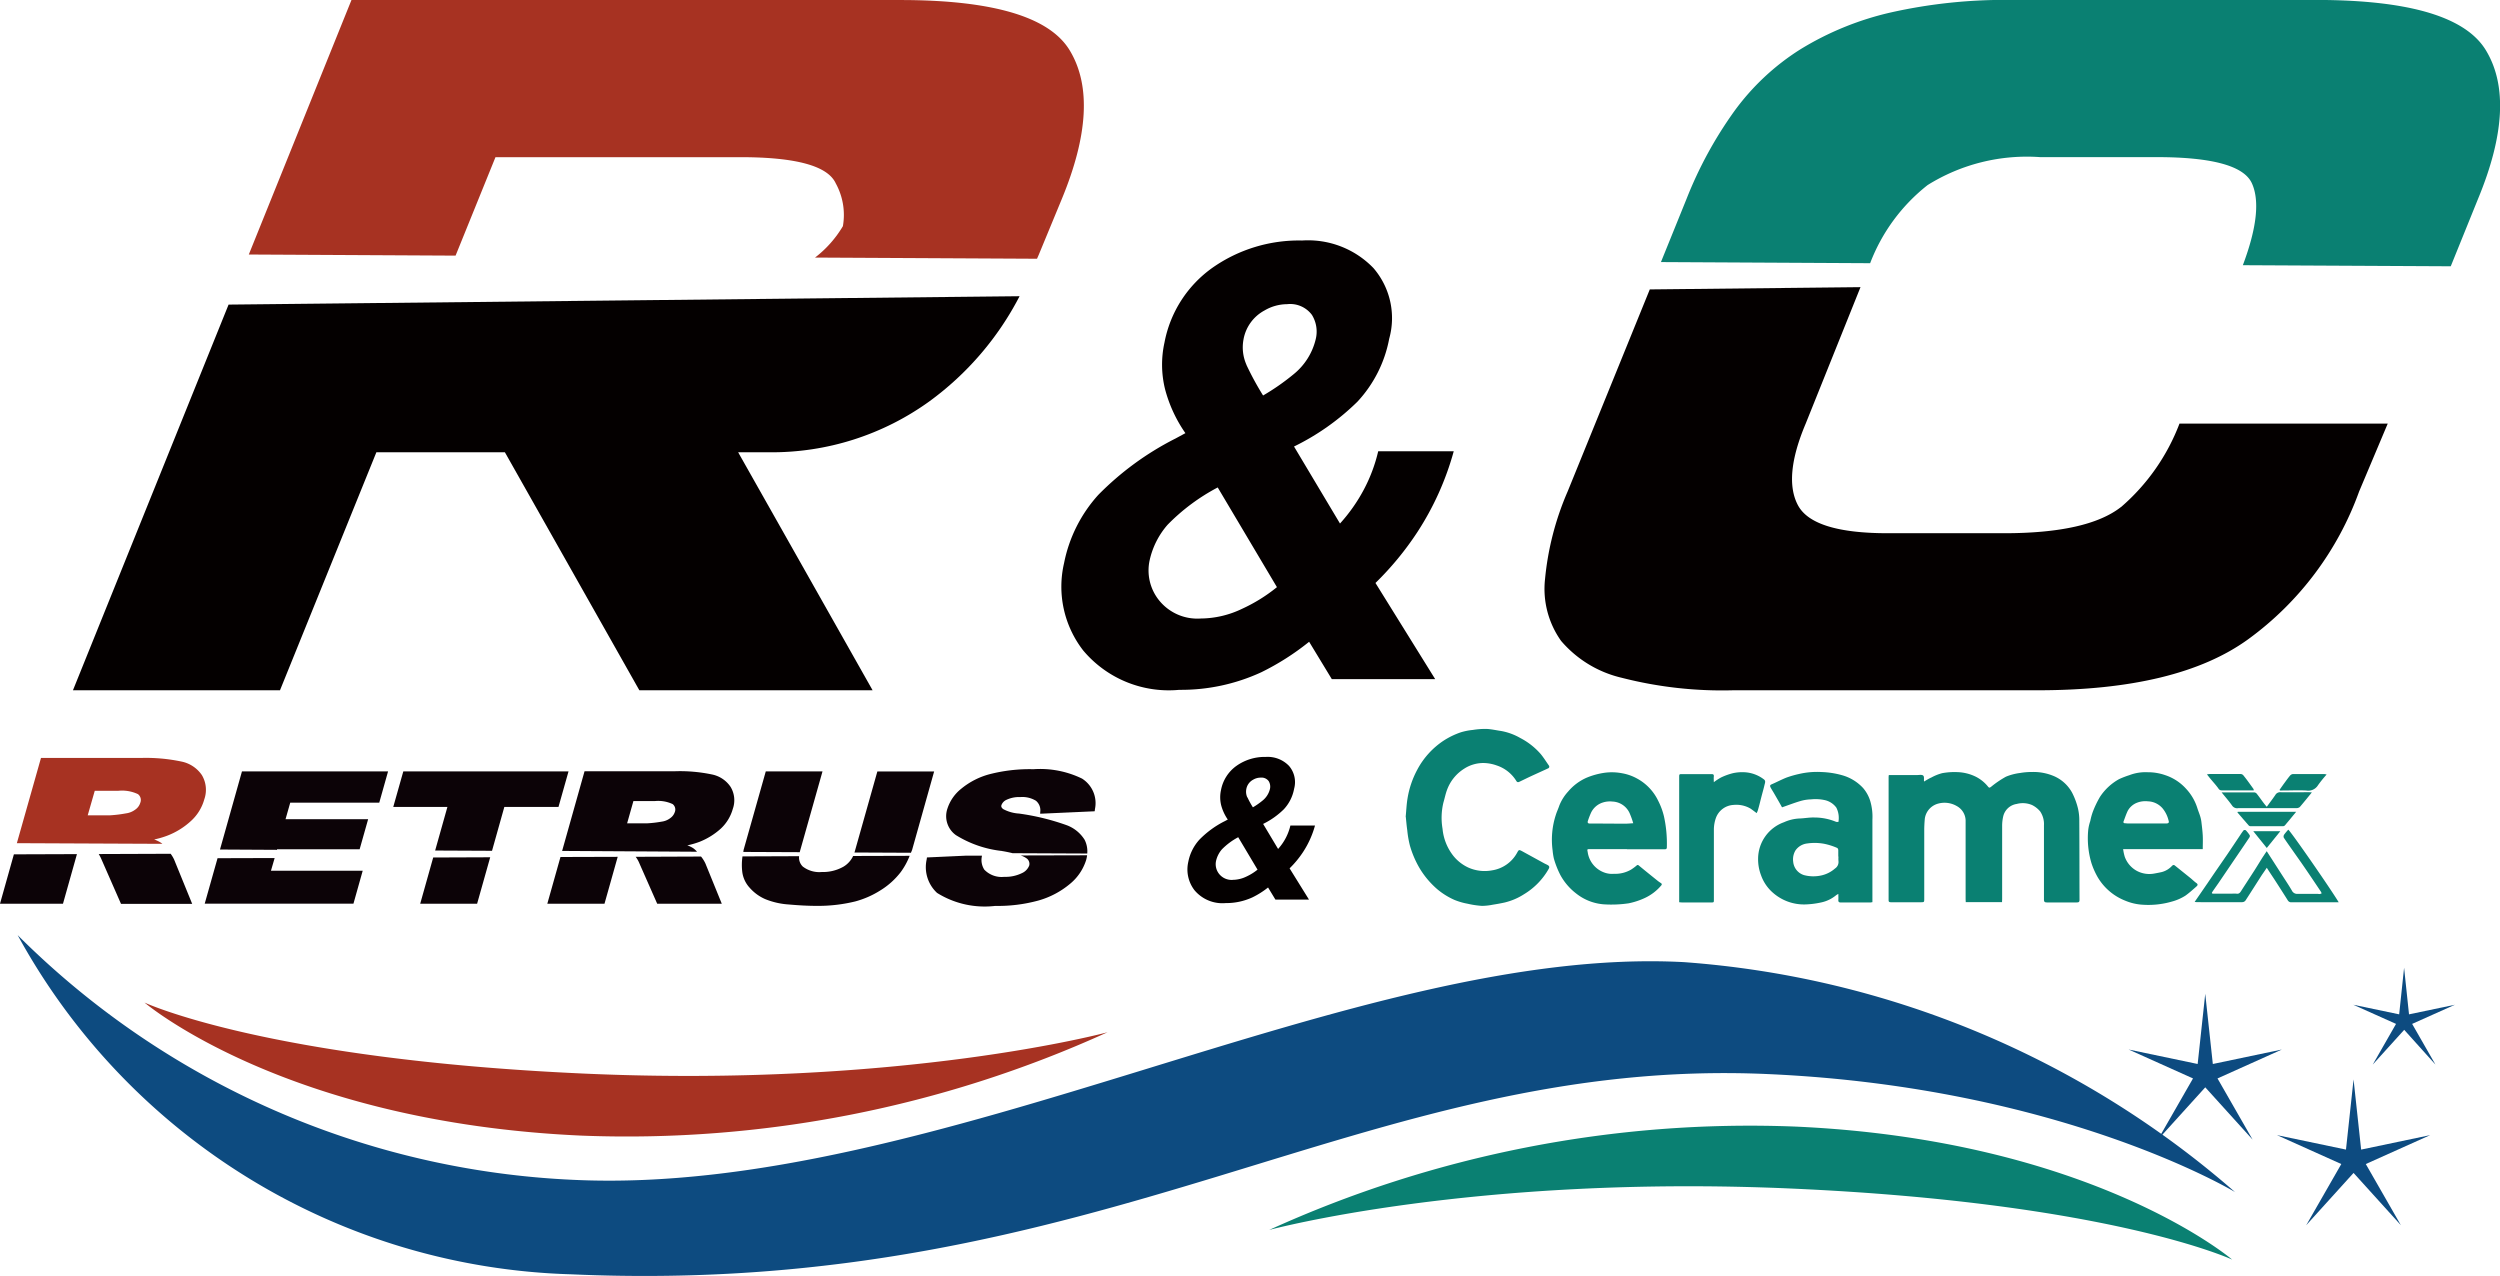 <svg xmlns="http://www.w3.org/2000/svg" width="101.575" height="51.842" viewBox="0 0 101.575 51.842">
  <g id="グループ_32623" data-name="グループ 32623" transform="translate(2014.08 11722.782)">
    <path id="パス_1614" data-name="パス 1614" d="M390.121,32.894s-7.035-4.269-18.987-4.8C354.7,27.353,344.2,37.2,322.5,36.229a26.488,26.488,0,0,1-22.482-13.781,34.093,34.093,0,0,0,22.653,9.946c14.64.657,31.676-9.558,45.041-8.849a38.243,38.243,0,0,1,22.405,9.349" transform="translate(-2313.381 -11707.236)" fill="#0d4b80"/>
    <path id="パス_1615" data-name="パス 1615" d="M367.847,32.264s-4.935-2.307-17.865-2.887-21.266,1.68-21.266,1.68a47.149,47.149,0,0,1,21.379-4.2c12.053.54,17.752,5.408,17.752,5.408" transform="translate(-2291.229 -11703.866)" fill="#0a8072"/>
    <path id="パス_1616" data-name="パス 1616" d="M302.927,23.994s4.935,2.307,17.865,2.887,21.266-1.68,21.266-1.68a47.149,47.149,0,0,1-21.379,4.2c-12.053-.54-17.752-5.408-17.752-5.408" transform="translate(-2311.138 -11706.043)" fill="#a73222"/>
    <path id="パス_1617" data-name="パス 1617" d="M351.536,27.593l-1.924,2.125,1.426-2.486-2.616-1.175,2.805.588.308-2.851.308,2.851,2.805-.588-2.615,1.175,1.426,2.486Z" transform="translate(-2276.016 -11706.197)" fill="#0d4b80"/>
    <path id="パス_1618" data-name="パス 1618" d="M354.936,29.556l-1.924,2.125,1.426-2.486-2.615-1.175,2.805.588.308-2.851.308,2.851,2.805-.588-2.616,1.175,1.426,2.486Z" transform="translate(-2273.391 -11704.682)" fill="#0d4b80"/>
    <path id="パス_1619" data-name="パス 1619" d="M355.642,25.718l-1.278,1.411.946-1.652-1.737-.778,1.864.39.2-1.893.2,1.893,1.864-.39-1.737.778.946,1.652Z" transform="translate(-2272.039 -11706.658)" fill="#0d4b80"/>
    <path id="パス_1620" data-name="パス 1620" d="M346.2,11.7a7.384,7.384,0,0,1,2.334-3.174,7.615,7.615,0,0,1,4.57-1.136h4.738q3.384,0,3.868,1.063t-.367,3.328l8.447.044L370.9,9.083q1.6-3.867.338-6-1.209-2.076-6.914-2.079H351.944a21.073,21.073,0,0,0-4.908.509,12.2,12.2,0,0,0-3.675,1.5,9.714,9.714,0,0,0-2.683,2.514,16.423,16.423,0,0,0-1.935,3.553L337.7,11.654Z" transform="translate(-2284.296 -11723.788)" fill="#0a8072"/>
    <path id="パス_1621" data-name="パス 1621" d="M358.448,16.524q-1.356,1.063-4.738,1.065h-4.738q-3.046,0-3.65-1.138t.314-3.312l2.228-5.548-8.561.092-3.338,8.211a11.688,11.688,0,0,0-.918,3.555,3.644,3.644,0,0,0,.652,2.514,4.62,4.62,0,0,0,2.467,1.5,16.4,16.4,0,0,0,4.52.507h12.379q5.7,0,8.559-2.079a12.786,12.786,0,0,0,4.5-6l1.161-2.755h-8.461a8.428,8.428,0,0,1-2.369,3.385" transform="translate(-2286.352 -11718.706)" fill="#040000"/>
    <path id="パス_1622" data-name="パス 1622" d="M313.721,11.393l1.621-4H325.3q3.381,0,3.867,1.063a2.658,2.658,0,0,1,.291,1.74,4.514,4.514,0,0,1-1.132,1.276l9.02.048c.028-.071.062-.138.09-.211l.92-2.226q1.595-3.867.338-5.995-1.209-2.079-6.914-2.08H309.491L305.32,11.348Z" transform="translate(-2309.291 -11723.789)" fill="#a73222"/>
    <path id="パス_1623" data-name="パス 1623" d="M307.611,8.141l-6.323,15.67H309.7l3.916-9.67h5.222l5.463,9.67h9.477l-5.463-9.67h1.258a10.933,10.933,0,0,0,6.526-2.079A12.233,12.233,0,0,0,339.749,7.8Z" transform="translate(-2312.404 -11718.547)" fill="#040000"/>
    <path id="パス_1624" data-name="パス 1624" d="M323.572,21.967c.167.028.308.058.434.089l3.035.014a1.034,1.034,0,0,0-.108-.56,1.452,1.452,0,0,0-.753-.6,9.625,9.625,0,0,0-1.91-.464,1.553,1.553,0,0,1-.643-.181c-.067-.051-.09-.1-.074-.158a.385.385,0,0,1,.214-.223,1.2,1.2,0,0,1,.555-.108,1.063,1.063,0,0,1,.633.149.5.5,0,0,1,.175.464l0,.064,2.213-.1.011-.089a1.179,1.179,0,0,0-.526-1.239,3.886,3.886,0,0,0-1.971-.381,6.526,6.526,0,0,0-1.8.207,3.048,3.048,0,0,0-1.138.588,1.7,1.7,0,0,0-.56.808.947.947,0,0,0,.344,1.074,4.455,4.455,0,0,0,1.871.645" transform="translate(-2296.946 -11710.173)" fill="#0c0307"/>
    <path id="パス_1625" data-name="パス 1625" d="M324.692,20.625a.847.847,0,0,1,.23.11.273.273,0,0,1,.119.3.56.56,0,0,1-.3.31,1.516,1.516,0,0,1-.714.149.974.974,0,0,1-.812-.294.722.722,0,0,1-.1-.526l.005-.041-.634,0-1.6.073-.012.085a1.428,1.428,0,0,0,.423,1.356,3.65,3.65,0,0,0,2.364.528,6.209,6.209,0,0,0,1.77-.223,3.463,3.463,0,0,0,1.258-.665,2.044,2.044,0,0,0,.665-.976,1.326,1.326,0,0,0,.039-.193Z" transform="translate(-2297.304 -11708.65)" fill="#0c0307"/>
    <path id="パス_1626" data-name="パス 1626" d="M321.5,22c.014-.039.035-.076.048-.117l.895-3.186h-2.307l-.92,3.26-.011.032Z" transform="translate(-2298.569 -11710.134)" fill="#0c0307"/>
    <path id="パス_1627" data-name="パス 1627" d="M318.955,21.976l0-.021.92-3.26H317.57l-.9,3.186c-.007.027-.007.058-.012.085Z" transform="translate(-2300.537 -11710.134)" fill="#0c0307"/>
    <path id="パス_1628" data-name="パス 1628" d="M321.145,20.637a1,1,0,0,1-.388.431,1.693,1.693,0,0,1-.89.22,1.1,1.1,0,0,1-.769-.223.51.51,0,0,1-.149-.42l-2.3.009a2.427,2.427,0,0,0-.007.643,1.168,1.168,0,0,0,.3.631,1.79,1.79,0,0,0,.633.462,3.068,3.068,0,0,0,.968.218c.393.035.762.055,1.1.055a6.3,6.3,0,0,0,1.584-.179,3.688,3.688,0,0,0,1.014-.443,3.078,3.078,0,0,0,.838-.75,2.882,2.882,0,0,0,.362-.661Z" transform="translate(-2300.562 -11708.64)" fill="#0c0307"/>
    <path id="パス_1629" data-name="パス 1629" d="M312.7,20.661l-.535,1.9h2.323l.537-1.907Z" transform="translate(-2304.008 -11708.623)" fill="#0c0307"/>
    <path id="パス_1630" data-name="パス 1630" d="M316.846,20.646l-2.656.011a1.144,1.144,0,0,1,.156.276l.719,1.63h2.624l-.666-1.637a1.363,1.363,0,0,0-.177-.28" transform="translate(-2302.443 -11708.627)" fill="#0c0307"/>
    <path id="パス_1631" data-name="パス 1631" d="M317.985,21.958a.871.871,0,0,0-.159-.147,1.133,1.133,0,0,0-.236-.112,3.3,3.3,0,0,0,.5-.145,2.851,2.851,0,0,0,.861-.535,1.734,1.734,0,0,0,.487-.8,1.046,1.046,0,0,0-.092-.9,1.194,1.194,0,0,0-.751-.5,6.335,6.335,0,0,0-1.508-.131h-3.672l-.911,3.237ZM315.4,19.9h.868a1.378,1.378,0,0,1,.726.122.278.278,0,0,1,.089.323.484.484,0,0,1-.182.245.724.724,0,0,1-.346.144,4.779,4.779,0,0,1-.581.069h-.829Z" transform="translate(-2303.745 -11710.134)" fill="#0c0307"/>
    <path id="パス_1632" data-name="パス 1632" d="M310.334,21.909l2.311.011.5-1.781h2.2l.408-1.444H309.04l-.408,1.444h2.2Z" transform="translate(-2306.734 -11710.134)" fill="#0c0307"/>
    <path id="パス_1633" data-name="パス 1633" d="M309.778,20.672l-.528,1.878h2.312l.532-1.887Z" transform="translate(-2306.257 -11708.614)" fill="#0c0307"/>
    <path id="パス_1634" data-name="パス 1634" d="M306.974,21.881l.005-.023h3.354l.345-1.221h-3.356l.191-.672h3.617l.358-1.271h-5.936l-.893,3.174Z" transform="translate(-2309.801 -11710.134)" fill="#0c0307"/>
    <path id="パス_1635" data-name="パス 1635" d="M307.15,20.681l-2.32.007-.521,1.846h6.043l.376-1.338H307Z" transform="translate(-2310.071 -11708.601)" fill="#0c0307"/>
    <path id="パス_1636" data-name="パス 1636" d="M305.91,21.875a.393.393,0,0,0-.073-.055,1.273,1.273,0,0,0-.259-.122,3.446,3.446,0,0,0,.549-.161,3,3,0,0,0,.946-.59,1.854,1.854,0,0,0,.542-.879,1.166,1.166,0,0,0-.1-.989,1.32,1.32,0,0,0-.822-.546,7.016,7.016,0,0,0-1.666-.147H300.98L300,21.848Zm-2.745-2.155h.955a1.506,1.506,0,0,1,.8.136.3.3,0,0,1,.094.353.515.515,0,0,1-.2.273.806.806,0,0,1-.385.156,5.177,5.177,0,0,1-.636.078h-.914Z" transform="translate(-2313.395 -11710.372)" fill="#a73222"/>
    <path id="パス_1637" data-name="パス 1637" d="M304.808,20.583l-2.929.011a1.522,1.522,0,0,1,.115.223l.79,1.8h2.892l-.734-1.8a1.384,1.384,0,0,0-.135-.227" transform="translate(-2311.948 -11708.676)" fill="#0c0307"/>
    <path id="パス_1638" data-name="パス 1638" d="M300.179,20.6l-.564,2.006h2.559l.567-2.015Z" transform="translate(-2313.695 -11708.67)" fill="#0c0307"/>
    <path id="パス_1639" data-name="パス 1639" d="M347.529,23.994h-1.474c0-.044-.005-.085-.005-.126,0-1.067,0-2.133,0-3.2a.687.687,0,0,0-.358-.576.986.986,0,0,0-.758-.1.737.737,0,0,0-.542.613c-.014.156-.023.312-.023.466q0,1.4,0,2.8c0,.12-.007.128-.126.128-.411,0-.82,0-1.23,0-.1,0-.092-.053-.092-.117V21.432q0-1.26,0-2.518a.5.5,0,0,1,.009-.082h1.138c.089,0,.2-.025.255.018s.027.154.037.245c.1-.057.195-.119.3-.165a1.953,1.953,0,0,1,.436-.175,2.793,2.793,0,0,1,.608-.043,1.828,1.828,0,0,1,.748.181,1.514,1.514,0,0,1,.509.409c.046.058.069.048.126.005a4,4,0,0,1,.6-.408,2.2,2.2,0,0,1,.571-.151,2.858,2.858,0,0,1,.493-.041,2.12,2.12,0,0,1,.918.181,1.532,1.532,0,0,1,.712.668,2.884,2.884,0,0,1,.229.611,2.122,2.122,0,0,1,.059.53c.007,1.067.005,2.133.009,3.2,0,.089-.028.11-.112.11-.4,0-.806,0-1.209,0-.09,0-.124-.021-.124-.119,0-1,0-2.009,0-3.014a.922.922,0,0,0-.154-.565,1.027,1.027,0,0,0-.328-.259.965.965,0,0,0-.627-.044.662.662,0,0,0-.549.516,1.733,1.733,0,0,0-.041.37c0,1,0,1.99,0,2.986Z" transform="translate(-2280.267 -11710.123)" fill="#0a8072"/>
    <path id="パス_1640" data-name="パス 1640" d="M331.846,21.289c.025-.252.034-.5.074-.739a3.709,3.709,0,0,1,.4-1.178,3.224,3.224,0,0,1,1.065-1.173,3.157,3.157,0,0,1,.691-.337,2.5,2.5,0,0,1,.5-.1,3.207,3.207,0,0,1,.551-.041c.2.009.393.055.59.083a2.407,2.407,0,0,1,.781.284,2.826,2.826,0,0,1,.831.65c.122.147.223.31.333.468a.075.075,0,0,1-.034.12c-.236.11-.471.214-.705.323-.152.071-.3.145-.454.218-.055.027-.094.025-.129-.034a1.479,1.479,0,0,0-.794-.627,1.674,1.674,0,0,0-.544-.1,1.435,1.435,0,0,0-.781.232,1.71,1.71,0,0,0-.7.874c-.06.163-.092.335-.142.5a2.657,2.657,0,0,0-.035,1.07A2.079,2.079,0,0,0,333.8,22.9a1.7,1.7,0,0,0,.578.448,1.627,1.627,0,0,0,.973.12,1.4,1.4,0,0,0,1.026-.723c.067-.119.073-.122.2-.055l.886.486c.048.027.1.048.145.073.067.037.094.074.048.159a2.822,2.822,0,0,1-1,1.028,2.545,2.545,0,0,1-.79.338c-.159.035-.321.064-.48.089a2.351,2.351,0,0,1-.441.048,3.594,3.594,0,0,1-.581-.087,2.685,2.685,0,0,1-.542-.158,2.912,2.912,0,0,1-.691-.431,3.5,3.5,0,0,1-.734-.879,3.98,3.98,0,0,1-.381-.9,4.207,4.207,0,0,1-.106-.618c-.027-.183-.041-.367-.06-.546" transform="translate(-2288.813 -11710.887)" fill="#0a8072"/>
    <path id="パス_1641" data-name="パス 1641" d="M343.188,20.737a.925.925,0,0,0-.085-.581.792.792,0,0,0-.45-.3,1.747,1.747,0,0,0-.574-.035,1.726,1.726,0,0,0-.445.071c-.246.073-.487.167-.737.253-.1-.184-.216-.381-.328-.576-.044-.076-.094-.151-.135-.229-.027-.05-.039-.1.039-.129.2-.087.4-.193.6-.273a4.038,4.038,0,0,1,.5-.145,3.248,3.248,0,0,1,.934-.082,3.468,3.468,0,0,1,.827.128,1.831,1.831,0,0,1,.856.521,1.473,1.473,0,0,1,.292.532,2.259,2.259,0,0,1,.087.753q0,1.616,0,3.229V24c-.034,0-.06.011-.089.011-.4,0-.792,0-1.189,0-.081,0-.112-.025-.106-.106s0-.147,0-.243a.777.777,0,0,0-.092.055,1.4,1.4,0,0,1-.615.294,3.439,3.439,0,0,1-.67.08,1.909,1.909,0,0,1-1.263-.461,1.687,1.687,0,0,1-.5-.723,1.815,1.815,0,0,1-.12-.689,1.581,1.581,0,0,1,1.049-1.467,1.725,1.725,0,0,1,.613-.152c.211-.005.42-.048.629-.041a2.3,2.3,0,0,1,.858.168.137.137,0,0,0,.046.012.323.323,0,0,0,.062,0m0,1.407h0c0-.087,0-.175,0-.262,0-.032-.023-.082-.048-.09a2.569,2.569,0,0,0-.532-.168,2.13,2.13,0,0,0-.688-.011.67.67,0,0,0-.471.282.709.709,0,0,0-.092.464.625.625,0,0,0,.443.54,1.492,1.492,0,0,0,.7.012,1.25,1.25,0,0,0,.556-.282.314.314,0,0,0,.14-.3,1.279,1.279,0,0,1,0-.184" transform="translate(-2282.573 -11710.125)" fill="#0a8072"/>
    <path id="パス_1642" data-name="パス 1642" d="M352.155,21.837h-3.237a1.91,1.91,0,0,0,.067.314,1.062,1.062,0,0,0,.491.571,1.085,1.085,0,0,0,.714.106c.1-.018.2-.037.3-.06a.862.862,0,0,0,.409-.246c.05-.048.08-.053.129-.012l.622.5c.08.064.152.14.237.2s.059.1.007.147c-.144.126-.285.255-.441.367a1.976,1.976,0,0,1-.544.241,3.433,3.433,0,0,1-1.265.126A2.139,2.139,0,0,1,349,23.93a2.258,2.258,0,0,1-1.113-.948,3.076,3.076,0,0,1-.255-.572,3.53,3.53,0,0,1-.133-1.345,1.736,1.736,0,0,1,.085-.372,2.485,2.485,0,0,1,.1-.367,4.009,4.009,0,0,1,.292-.61,2.207,2.207,0,0,1,.781-.725,3.833,3.833,0,0,1,.413-.159,1.841,1.841,0,0,1,.748-.119,2.128,2.128,0,0,1,.7.115,1.978,1.978,0,0,1,.856.555,2.047,2.047,0,0,1,.452.764c.037.124.089.243.126.367a1.327,1.327,0,0,1,.048.236c.021.179.044.358.053.539s0,.356,0,.549m-3.223-1.088.03.034c.053,0,.106.011.16.011.514,0,1.026,0,1.54,0,.106,0,.136-.032.1-.135a1.222,1.222,0,0,0-.234-.473.819.819,0,0,0-.6-.292.932.932,0,0,0-.445.057.729.729,0,0,0-.377.331c-.071.149-.122.31-.183.466" transform="translate(-2276.735 -11710.119)" fill="#0a8072"/>
    <path id="パス_1643" data-name="パス 1643" d="M338.248,21.838h-1.494c-.128,0-.124,0-.1.122a1.037,1.037,0,0,0,.673.828.9.9,0,0,0,.39.053,1.291,1.291,0,0,0,.695-.168,2,2,0,0,0,.22-.161c.046-.041.064-.039.11,0,.248.206.5.408.751.61a1.345,1.345,0,0,0,.131.092c.055.034.048.071.009.11a1.944,1.944,0,0,1-.636.489,2.911,2.911,0,0,1-.682.227,4.8,4.8,0,0,1-1.008.041,2.05,2.05,0,0,1-1.122-.441,2.376,2.376,0,0,1-.633-.734,3.587,3.587,0,0,1-.273-.688,2.461,2.461,0,0,1-.05-.324,3.258,3.258,0,0,1,.129-1.442c.039-.129.1-.253.142-.381a1.845,1.845,0,0,1,.356-.569,2.068,2.068,0,0,1,.762-.569,3.007,3.007,0,0,1,.742-.2,2.218,2.218,0,0,1,.695.023,1.949,1.949,0,0,1,.579.2,2.018,2.018,0,0,1,.882.913,2.836,2.836,0,0,1,.237.64,5.125,5.125,0,0,1,.117,1.253c0,.073-.039.083-.1.083q-.76,0-1.52,0m.255-1.056a3.3,3.3,0,0,0-.152-.422.8.8,0,0,0-.693-.462.944.944,0,0,0-.406.044.793.793,0,0,0-.464.409,3.454,3.454,0,0,0-.126.326c-.028.082,0,.115.083.115.1,0,.207,0,.31,0,.377,0,.753.005,1.129.005.1,0,.2-.011.319-.018" transform="translate(-2286.226 -11710.12)" fill="#0a8072"/>
    <path id="パス_1644" data-name="パス 1644" d="M338.117,23.993V18.922c0-.129,0-.129.135-.129.393,0,.787,0,1.18,0,.074,0,.1.023.092.1s0,.14,0,.229a2.286,2.286,0,0,1,.3-.195,2.541,2.541,0,0,1,.471-.17,1.761,1.761,0,0,1,.452-.041,1.415,1.415,0,0,1,.812.291c.081.06.046.14.028.213-.035.156-.081.312-.122.468-.02.08-.041.158-.06.237-.028.112-.057.222-.089.333a.936.936,0,0,1-.051.12c-.09-.067-.17-.129-.253-.186a1.14,1.14,0,0,0-.686-.147.806.806,0,0,0-.719.535,1.448,1.448,0,0,0-.08.441c0,.957,0,1.912,0,2.867,0,.122,0,.12-.124.12-.383,0-.766,0-1.15,0-.044,0-.089-.005-.133-.009" transform="translate(-2283.972 -11710.123)" fill="#0a8072"/>
    <path id="パス_1645" data-name="パス 1645" d="M352.865,20.907l.629.978c.133.207.269.409.392.62a.235.235,0,0,0,.229.133c.275,0,.551,0,.827,0a.553.553,0,0,0,.076.007.3.3,0,0,0,.076-.028.4.4,0,0,0-.027-.064c-.221-.33-.441-.659-.666-.987-.163-.239-.333-.475-.5-.714-.117-.167-.236-.331-.346-.5a.14.14,0,0,1,.016-.122,2.166,2.166,0,0,1,.167-.2c.076.03,1.69,2.355,2.05,2.95h-.259c-.553,0-1.106,0-1.659,0a.159.159,0,0,1-.152-.08c-.179-.285-.361-.569-.544-.852-.1-.151-.2-.3-.308-.471-.071.106-.136.2-.2.292-.221.346-.441.693-.664,1.037a.177.177,0,0,1-.124.069c-.618.005-1.235,0-1.853,0a.8.8,0,0,1-.09-.011c.182-.264.356-.517.53-.771l.3-.441q.247-.356.493-.714c.174-.257.346-.516.519-.774a2.478,2.478,0,0,1,.147-.209.091.091,0,0,1,.09,0,1.349,1.349,0,0,1,.158.2.1.1,0,0,1-.012.089c-.207.31-.416.617-.625.923l-.553.815c-.1.151-.209.3-.314.454-.053.078-.046.092.046.094.243,0,.487,0,.732,0a1.408,1.408,0,0,1,.193,0c.094.014.138-.035.182-.106.181-.284.367-.563.548-.847.1-.156.195-.314.292-.47.064-.1.131-.2.2-.3" transform="translate(-2274.846 -11709.102)" fill="#0a8072"/>
    <path id="パス_1646" data-name="パス 1646" d="M350.553,19.176h.475c.284,0,.565,0,.849,0a.156.156,0,0,1,.1.048c.089.11.168.225.252.338.051.067.1.131.161.2.119-.163.236-.317.345-.475a.223.223,0,0,1,.211-.117c.388.007.774,0,1.161,0,.035,0,.069.005.115.007-.168.206-.323.4-.486.59a.211.211,0,0,1-.144.05c-.684,0-1.366,0-2.048,0-.1,0-.207,0-.312,0a.245.245,0,0,1-.243-.094c-.129-.184-.278-.353-.441-.555" transform="translate(-2274.371 -11709.764)" fill="#0a8072"/>
    <path id="パス_1647" data-name="パス 1647" d="M353.3,19.621c-.161.195-.308.376-.459.553a.118.118,0,0,1-.085.032q-.646,0-1.3,0a.114.114,0,0,1-.078-.025c-.156-.177-.31-.356-.464-.535l.013-.025Z" transform="translate(-2274.087 -11709.419)" fill="#0a8072"/>
    <path id="パス_1648" data-name="パス 1648" d="M350.218,18.77c.05-.005.082-.014.115-.014.415,0,.831,0,1.246,0,.092,0,.124.062.163.11.129.161.246.331.369.5a.258.258,0,0,1,.009.055h-.133q-.585,0-1.17,0a.15.15,0,0,1-.136-.082c-.1-.138-.214-.26-.321-.39-.044-.053-.087-.108-.142-.179" transform="translate(-2274.63 -11710.09)" fill="#0a8072"/>
    <path id="パス_1649" data-name="パス 1649" d="M351.886,19.39c.069-.1.136-.195.207-.291s.138-.191.216-.282a.172.172,0,0,1,.108-.06c.429,0,.858,0,1.286,0a.559.559,0,0,1,.09.018,4.766,4.766,0,0,0-.353.438.464.464,0,0,1-.478.211c-.321-.016-.641,0-.964,0h-.1l-.018-.027" transform="translate(-2273.342 -11710.088)" fill="#0a8072"/>
    <path id="パス_1650" data-name="パス 1650" d="M352.38,20.065c-.186.232-.365.452-.551.682-.177-.223-.358-.445-.549-.682Z" transform="translate(-2273.81 -11709.076)" fill="#0a8072"/>
    <path id="パス_1651" data-name="パス 1651" d="M328.562,14.577l.425-.23a5.623,5.623,0,0,1-.826-1.784,4.153,4.153,0,0,1-.025-1.893,4.823,4.823,0,0,1,1.96-3.05,6.113,6.113,0,0,1,3.633-1.1,3.688,3.688,0,0,1,2.9,1.122,3.114,3.114,0,0,1,.638,2.869,5.146,5.146,0,0,1-1.292,2.559A9.827,9.827,0,0,1,333.4,14.89l1.868,3.129a6.76,6.76,0,0,0,.964-1.37,6.408,6.408,0,0,0,.588-1.565h3.069a11.648,11.648,0,0,1-1.48,3.287,12.339,12.339,0,0,1-1.7,2.063l2.426,3.906h-4.2l-.921-1.517a10.421,10.421,0,0,1-1.94,1.237,7.77,7.77,0,0,1-3.335.716,4.54,4.54,0,0,1-3.905-1.6,4.228,4.228,0,0,1-.776-3.553,5.8,5.8,0,0,1,1.388-2.766,11.989,11.989,0,0,1,3.112-2.279m1.044,7.3a3.93,3.93,0,0,0,1.685-.393,6.611,6.611,0,0,0,1.419-.881L330.3,16.553a8.157,8.157,0,0,0-2.038,1.517,3.263,3.263,0,0,0-.728,1.442,1.938,1.938,0,0,0,.383,1.627,1.993,1.993,0,0,0,1.692.739m1.855-10.31a12,12,0,0,0,.679,1.249,9.289,9.289,0,0,0,1.237-.861,2.607,2.607,0,0,0,.9-1.419,1.291,1.291,0,0,0-.152-.994,1.1,1.1,0,0,0-1.012-.436,1.822,1.822,0,0,0-.911.253,1.668,1.668,0,0,0-.859,1.189,1.743,1.743,0,0,0,.121,1.019" transform="translate(-2294.904 -11719.53)" fill="#040000"/>
    <path id="パス_1652" data-name="パス 1652" d="M328.342,20.981l.138-.074a1.851,1.851,0,0,1-.269-.581,1.357,1.357,0,0,1-.007-.615,1.562,1.562,0,0,1,.638-.992,1.988,1.988,0,0,1,1.18-.356,1.2,1.2,0,0,1,.946.365,1.012,1.012,0,0,1,.206.932,1.654,1.654,0,0,1-.42.833,3.208,3.208,0,0,1-.838.592l.608,1.017a2.144,2.144,0,0,0,.5-.953h1a3.781,3.781,0,0,1-.48,1.069,3.971,3.971,0,0,1-.553.672l.789,1.271h-1.364l-.3-.494a3.378,3.378,0,0,1-.631.4,2.528,2.528,0,0,1-1.086.234,1.481,1.481,0,0,1-1.271-.521,1.381,1.381,0,0,1-.252-1.157,1.867,1.867,0,0,1,.452-.9,3.863,3.863,0,0,1,1.012-.742m.339,2.376a1.291,1.291,0,0,0,.549-.129,2.156,2.156,0,0,0,.461-.285l-.785-1.318a2.689,2.689,0,0,0-.663.493,1.086,1.086,0,0,0-.238.47.633.633,0,0,0,.126.53.649.649,0,0,0,.549.241m.6-3.354a3.614,3.614,0,0,0,.222.406,3.024,3.024,0,0,0,.4-.28.867.867,0,0,0,.292-.461.43.43,0,0,0-.05-.324.362.362,0,0,0-.33-.142.594.594,0,0,0-.3.083.54.54,0,0,0-.28.386.562.562,0,0,0,.039.331" transform="translate(-2292.675 -11710.391)" fill="#040000"/>
  </g>
</svg>
